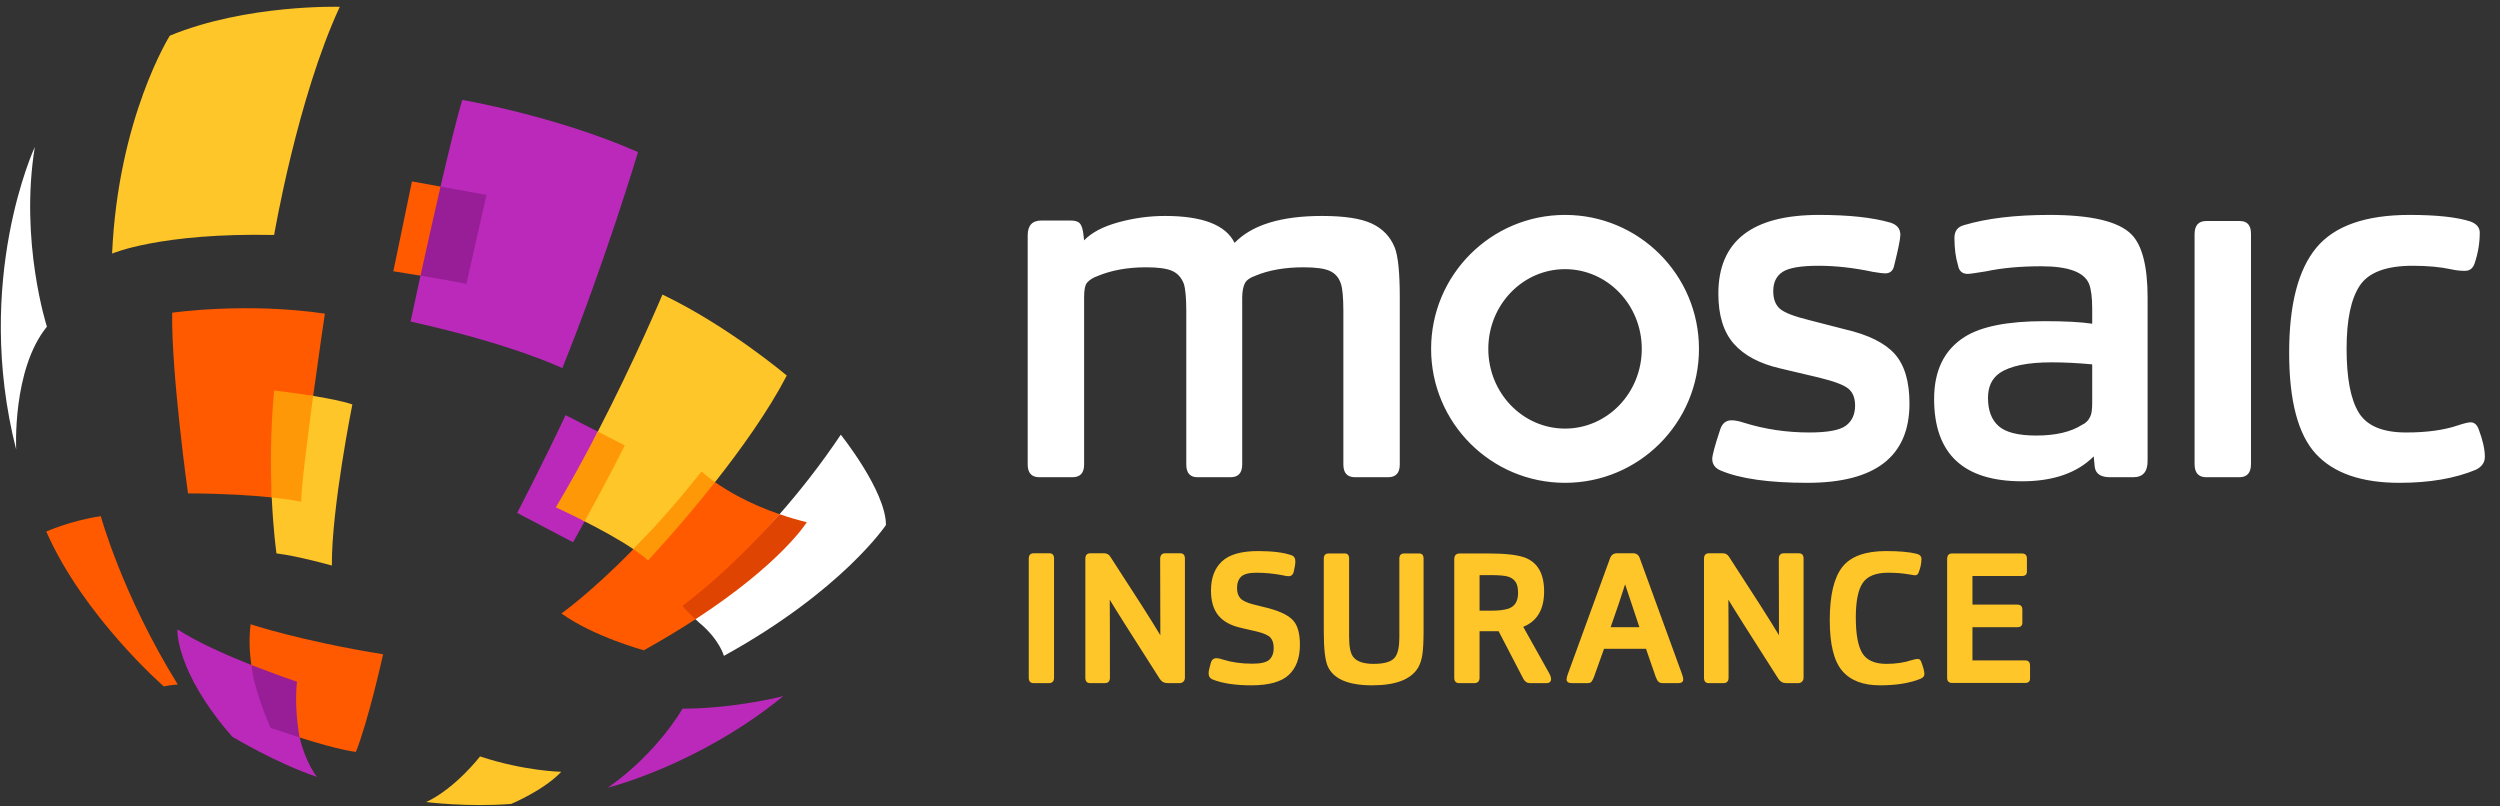 <svg width="124" height="40" viewBox="0 0 124 40" fill="none" xmlns="http://www.w3.org/2000/svg">
<rect x="0" y="0" width="124" height="40" fill="#333333" stroke="none"/>
<g clip-path="url(#clip0_135_376)">
<path d="M100.435 33.874C100.605 33.874 100.69 33.801 100.69 33.656V33.01C100.69 32.84 100.605 32.755 100.435 32.755H97.834V31.109H100.054C100.223 31.109 100.308 31.035 100.308 30.89V30.235C100.308 30.072 100.223 29.989 100.054 29.989H97.834V28.571H100.281C100.451 28.571 100.535 28.498 100.535 28.352V27.697C100.535 27.534 100.451 27.452 100.281 27.452H96.815C96.657 27.452 96.578 27.549 96.578 27.743V33.61C96.578 33.786 96.66 33.874 96.824 33.874L100.435 33.874ZM92.048 30.626C92.048 29.82 92.163 29.248 92.393 28.912C92.624 28.575 93.042 28.407 93.648 28.407C94.025 28.407 94.37 28.434 94.686 28.489C94.716 28.495 94.754 28.501 94.799 28.507C94.845 28.513 94.881 28.519 94.908 28.525C94.936 28.531 94.962 28.534 94.986 28.534C95.071 28.534 95.128 28.492 95.159 28.407C95.256 28.17 95.304 27.943 95.304 27.725C95.304 27.597 95.228 27.512 95.077 27.47C94.713 27.379 94.203 27.333 93.549 27.333C92.512 27.333 91.787 27.599 91.375 28.13C90.962 28.66 90.756 29.538 90.756 30.763C90.756 31.951 90.961 32.787 91.37 33.269C91.779 33.751 92.405 33.992 93.248 33.992C94.049 33.992 94.713 33.886 95.24 33.674C95.38 33.619 95.45 33.54 95.45 33.437C95.45 33.298 95.395 33.088 95.286 32.809C95.249 32.725 95.195 32.682 95.122 32.682C95.062 32.682 94.967 32.7 94.84 32.737C94.458 32.864 94.034 32.928 93.567 32.928C92.985 32.928 92.586 32.75 92.37 32.396C92.155 32.041 92.048 31.451 92.048 30.626ZM85.737 33.61C85.737 31.451 85.733 30.162 85.728 29.744C85.994 30.193 86.822 31.503 88.211 33.674C88.302 33.813 88.432 33.883 88.602 33.883H89.193C89.266 33.883 89.328 33.859 89.38 33.81C89.431 33.762 89.457 33.695 89.457 33.61V27.706C89.457 27.531 89.379 27.443 89.22 27.443H88.484C88.314 27.443 88.229 27.536 88.229 27.725C88.229 29.689 88.232 30.951 88.238 31.509C87.838 30.836 87.013 29.541 85.764 27.624C85.691 27.503 85.588 27.443 85.455 27.443H84.763C84.599 27.443 84.518 27.534 84.518 27.716V33.61C84.518 33.792 84.596 33.883 84.754 33.883H85.482C85.652 33.883 85.737 33.792 85.737 33.61ZM79.887 31.109C80.19 30.254 80.43 29.544 80.605 28.98L81.315 31.109H79.887ZM79.559 32.182H81.642L82.124 33.574C82.167 33.689 82.213 33.769 82.261 33.815C82.31 33.86 82.379 33.883 82.47 33.883H83.243C83.407 33.883 83.489 33.819 83.489 33.692C83.489 33.631 83.468 33.543 83.425 33.428L81.333 27.688C81.278 27.524 81.169 27.443 81.005 27.443H80.205C80.035 27.443 79.92 27.524 79.859 27.688L77.767 33.428C77.725 33.543 77.703 33.631 77.703 33.692C77.703 33.819 77.788 33.883 77.958 33.883H78.74C78.832 33.883 78.897 33.86 78.936 33.815C78.976 33.769 79.016 33.692 79.059 33.583L79.559 32.182ZM73.386 30.29V28.525H73.942C74.384 28.525 74.687 28.555 74.851 28.616C75.002 28.677 75.115 28.766 75.187 28.884C75.26 29.003 75.296 29.18 75.296 29.416C75.296 29.811 75.145 30.065 74.842 30.181C74.63 30.254 74.335 30.29 73.96 30.29L73.386 30.29ZM73.386 33.61V31.309H73.887H74.332L75.561 33.674C75.639 33.813 75.746 33.883 75.879 33.883H76.725C76.785 33.883 76.835 33.865 76.875 33.829C76.914 33.792 76.934 33.746 76.934 33.692C76.934 33.607 76.901 33.504 76.834 33.383L75.552 31.09C76.243 30.811 76.588 30.226 76.588 29.335C76.588 28.474 76.282 27.919 75.67 27.67C75.3 27.524 74.687 27.452 73.832 27.452H72.413C72.225 27.452 72.131 27.546 72.131 27.734V33.61C72.131 33.792 72.21 33.883 72.368 33.883H73.123C73.298 33.883 73.386 33.792 73.386 33.61ZM70.609 27.706C70.609 27.536 70.536 27.452 70.39 27.452H69.653C69.489 27.452 69.408 27.536 69.408 27.706V31.6C69.408 32.067 69.341 32.394 69.207 32.582C69.05 32.813 68.692 32.928 68.134 32.928C67.619 32.928 67.276 32.806 67.106 32.564C66.979 32.388 66.915 32.06 66.915 31.582V27.706C66.915 27.536 66.845 27.452 66.706 27.452H65.905C65.742 27.452 65.66 27.536 65.66 27.706V31.327C65.66 32.188 65.727 32.764 65.86 33.055C66.145 33.68 66.879 33.992 68.061 33.992C69.226 33.992 69.984 33.701 70.336 33.119C70.445 32.931 70.517 32.703 70.554 32.437C70.59 32.17 70.609 31.794 70.609 31.309L70.609 27.706ZM62.939 30.172L62.139 29.972C61.817 29.887 61.606 29.782 61.507 29.657C61.407 29.533 61.357 29.371 61.357 29.171C61.357 28.922 61.425 28.733 61.561 28.602C61.698 28.472 61.948 28.407 62.312 28.407C62.754 28.407 63.191 28.45 63.621 28.534C63.743 28.564 63.846 28.58 63.931 28.58C64.046 28.58 64.125 28.51 64.168 28.37C64.222 28.14 64.249 27.964 64.249 27.843C64.249 27.679 64.18 27.576 64.04 27.534C63.646 27.4 63.1 27.333 62.402 27.333C61.572 27.333 60.974 27.503 60.611 27.843C60.247 28.183 60.065 28.665 60.065 29.289C60.065 29.811 60.185 30.22 60.424 30.517C60.664 30.815 61.032 31.021 61.529 31.136L62.312 31.317C62.669 31.402 62.903 31.504 63.012 31.622C63.121 31.741 63.176 31.915 63.176 32.146C63.176 32.388 63.106 32.577 62.967 32.714C62.827 32.851 62.542 32.919 62.111 32.919C61.578 32.919 61.099 32.852 60.674 32.719C60.529 32.67 60.42 32.646 60.347 32.646C60.195 32.646 60.098 32.725 60.056 32.882C59.983 33.125 59.947 33.298 59.947 33.401C59.947 33.552 60.02 33.656 60.165 33.71C60.65 33.898 61.284 33.992 62.066 33.992C62.939 33.992 63.559 33.819 63.926 33.474C64.293 33.128 64.476 32.631 64.476 31.982C64.476 31.436 64.369 31.039 64.154 30.79C63.938 30.541 63.533 30.335 62.939 30.172ZM55.052 33.61C55.052 31.451 55.049 30.162 55.043 29.744C55.309 30.193 56.138 31.503 57.526 33.674C57.617 33.813 57.748 33.883 57.917 33.883H58.508C58.581 33.883 58.643 33.859 58.695 33.81C58.747 33.762 58.772 33.695 58.772 33.61V27.706C58.772 27.531 58.693 27.443 58.536 27.443H57.799C57.629 27.443 57.544 27.536 57.544 27.725C57.544 29.689 57.547 30.951 57.553 31.509C57.153 30.836 56.328 29.541 55.079 27.624C55.006 27.503 54.903 27.443 54.77 27.443H54.078C53.915 27.443 53.833 27.534 53.833 27.716V33.61C53.833 33.792 53.912 33.883 54.069 33.883H54.797C54.967 33.883 55.052 33.792 55.052 33.61ZM52.281 33.61V27.706C52.281 27.531 52.205 27.443 52.054 27.443H51.271C51.108 27.443 51.026 27.534 51.026 27.716V33.61C51.026 33.792 51.105 33.883 51.262 33.883H52.026C52.196 33.883 52.281 33.792 52.281 33.61Z" fill="#FFC629"/>
<path d="M69.429 23.04V14.745C69.429 13.518 69.345 12.695 69.177 12.274C68.959 11.736 68.58 11.341 68.043 11.089C67.505 10.837 66.681 10.711 65.572 10.711C63.538 10.711 62.093 11.157 61.235 12.047C60.798 11.157 59.647 10.711 57.781 10.711C57.008 10.711 56.239 10.816 55.474 11.026C54.709 11.236 54.142 11.535 53.772 11.921L53.722 11.518C53.688 11.299 53.629 11.148 53.545 11.064C53.461 10.98 53.31 10.938 53.092 10.938H51.655C51.201 10.938 50.974 11.182 50.974 11.669V23.04C50.974 23.46 51.167 23.67 51.554 23.67H53.192C53.579 23.67 53.772 23.46 53.772 23.04V14.72C53.772 14.367 53.823 14.132 53.924 14.014C54.041 13.88 54.218 13.77 54.453 13.686C55.142 13.4 55.941 13.258 56.848 13.258C57.436 13.258 57.865 13.316 58.134 13.434C58.403 13.552 58.596 13.762 58.714 14.065C58.798 14.317 58.84 14.779 58.84 15.451V23.04C58.84 23.46 59.025 23.67 59.395 23.67H61.033C61.42 23.67 61.613 23.46 61.613 23.04V14.77C61.613 14.451 61.664 14.199 61.764 14.014C61.849 13.88 62.008 13.77 62.244 13.686C62.916 13.4 63.723 13.258 64.664 13.258C65.252 13.258 65.681 13.316 65.95 13.434C66.219 13.552 66.404 13.762 66.505 14.064C66.589 14.3 66.631 14.762 66.631 15.451V23.04C66.631 23.46 66.824 23.67 67.21 23.67H68.849C69.236 23.67 69.429 23.46 69.429 23.04ZM81.432 17.304C81.432 19.488 79.728 21.258 77.626 21.258C75.524 21.258 73.82 19.488 73.82 17.304C73.82 15.12 75.524 13.35 77.626 13.35C79.728 13.35 81.432 15.12 81.432 17.304ZM84.269 17.304C84.269 13.635 81.295 10.66 77.626 10.66C73.957 10.66 70.983 13.635 70.983 17.304C70.983 20.973 73.957 23.948 77.626 23.948C81.295 23.948 84.269 20.973 84.269 17.304ZM88.281 15.312C88.062 15.119 87.953 14.829 87.953 14.443C87.953 14.005 88.109 13.686 88.42 13.484C88.731 13.283 89.323 13.182 90.197 13.182C91.054 13.182 91.954 13.283 92.895 13.484C93.198 13.535 93.399 13.56 93.5 13.56C93.752 13.56 93.903 13.426 93.954 13.157C94.156 12.35 94.257 11.845 94.257 11.644C94.257 11.341 94.088 11.14 93.752 11.039C92.878 10.787 91.702 10.66 90.222 10.66C86.894 10.66 85.23 11.963 85.23 14.568C85.23 15.644 85.487 16.472 85.999 17.052C86.512 17.632 87.281 18.04 88.306 18.275L90.222 18.728C90.979 18.913 91.466 19.098 91.685 19.283C91.903 19.468 92.013 19.746 92.013 20.115C92.013 20.552 91.861 20.884 91.559 21.111C91.256 21.338 90.651 21.451 89.743 21.451C88.617 21.451 87.542 21.292 86.516 20.972C86.264 20.888 86.054 20.847 85.886 20.847C85.617 20.847 85.432 20.989 85.331 21.275C85.062 22.082 84.928 22.578 84.928 22.762C84.928 23.032 85.07 23.225 85.356 23.342C86.314 23.746 87.743 23.948 89.643 23.948C93.021 23.948 94.71 22.636 94.71 20.014C94.71 18.922 94.466 18.102 93.979 17.556C93.491 17.01 92.668 16.602 91.508 16.334L89.743 15.88C88.987 15.695 88.499 15.505 88.281 15.312ZM103.773 19.989C103.773 20.325 103.739 20.552 103.672 20.67C103.588 20.855 103.453 20.989 103.268 21.073C102.714 21.426 101.958 21.603 100.999 21.603C100.108 21.603 99.487 21.447 99.134 21.136C98.781 20.825 98.604 20.359 98.604 19.737C98.604 19.182 98.797 18.771 99.184 18.502C99.705 18.149 100.562 17.972 101.756 17.972C102.395 17.972 103.067 18.006 103.773 18.073V19.989ZM106.521 22.863V14.77C106.521 13.207 106.252 12.157 105.714 11.619C105.075 10.98 103.722 10.66 101.655 10.66C99.957 10.66 98.545 10.829 97.419 11.165C97.1 11.249 96.94 11.459 96.94 11.795C96.94 12.316 96.999 12.77 97.117 13.157C97.167 13.442 97.327 13.585 97.596 13.585C97.697 13.585 97.999 13.543 98.504 13.459C99.293 13.291 100.209 13.207 101.251 13.207C102.596 13.207 103.386 13.501 103.621 14.089C103.722 14.358 103.773 14.762 103.773 15.3V16.056C103.218 15.972 102.428 15.93 101.403 15.93C99.588 15.93 98.268 16.19 97.444 16.712C96.436 17.35 95.932 18.376 95.932 19.787C95.932 22.51 97.385 23.872 100.293 23.872C101.84 23.872 103.025 23.46 103.849 22.636L103.899 23.166C103.949 23.502 104.201 23.67 104.655 23.67H105.815C106.286 23.67 106.521 23.401 106.521 22.863ZM111.649 23.015V11.594C111.649 11.173 111.465 10.963 111.095 10.963H109.431C109.044 10.963 108.851 11.182 108.851 11.619V23.015C108.851 23.452 109.044 23.67 109.431 23.67H111.07C111.456 23.67 111.649 23.452 111.649 23.015ZM122.744 13.056C122.912 12.552 122.996 12.047 122.996 11.543C122.996 11.291 122.845 11.106 122.542 10.989C121.87 10.77 120.862 10.66 119.517 10.66C117.332 10.66 115.79 11.203 114.891 12.287C113.991 13.371 113.542 15.106 113.542 17.493C113.542 19.88 113.983 21.552 114.866 22.51C115.748 23.469 117.13 23.948 119.013 23.948C120.509 23.948 121.778 23.729 122.82 23.292C123.105 23.141 123.249 22.931 123.249 22.662C123.249 22.292 123.148 21.838 122.946 21.3C122.862 21.065 122.727 20.947 122.542 20.947C122.425 20.947 122.215 20.998 121.912 21.099C121.223 21.334 120.366 21.451 119.341 21.451C118.181 21.451 117.399 21.124 116.996 20.468C116.592 19.812 116.391 18.754 116.391 17.291C116.391 15.863 116.609 14.82 117.046 14.165C117.483 13.51 118.357 13.182 119.668 13.182C120.408 13.182 121.047 13.241 121.584 13.358C121.803 13.409 122.03 13.434 122.265 13.434C122.501 13.434 122.66 13.308 122.744 13.056Z" fill="white"/>
<path d="M33.851 35.152C33.851 35.152 32.638 37.323 30.155 39.066C30.155 39.066 34.647 37.958 38.85 34.528C38.85 34.528 36.518 35.14 33.851 35.152Z" fill="#BB29BB"/>
<path d="M23.811 37.519C23.811 37.519 22.587 39.107 21.137 39.782C21.137 39.782 23.193 40.042 25.352 39.875C25.352 39.875 26.957 39.211 27.84 38.281C27.84 38.281 26.027 38.252 23.811 37.519Z" fill="#FFC629"/>
<path d="M8.799 31.214C8.799 31.214 8.669 33.276 11.519 36.54C11.519 36.54 13.718 37.865 15.719 38.532C15.719 38.532 15.163 37.863 14.861 36.567C14.691 35.842 13.732 33.485 12.48 32.99C11.263 32.508 9.807 31.868 8.799 31.214Z" fill="#BB29BB"/>
<path d="M12.43 30.963C12.43 30.963 14.842 31.777 19.003 32.453C19.003 32.453 18.267 35.77 17.652 37.294C17.652 37.294 16.922 37.234 14.857 36.578C14.437 36.444 12.719 34.735 12.466 32.985C12.374 32.343 12.344 31.67 12.43 30.963Z" fill="#FF5A00"/>
<path d="M5 25.602C5 25.602 6.057 29.494 8.817 33.951C8.817 33.951 8.41 33.977 8.126 34.047C8.126 34.047 4.157 30.591 2.295 26.365C2.295 26.365 3.47 25.833 5 25.602Z" fill="#FF5A00"/>
<path d="M1.727 7.289C1.727 7.289 -1.345 13.871 0.803 22.3C0.803 22.3 0.595 18.328 2.327 16.203C2.327 16.203 0.965 11.977 1.727 7.289Z" fill="white"/>
<path d="M8.424 1.769C8.424 1.769 5.861 5.834 5.56 12.578C5.56 12.578 7.939 11.538 13.597 11.654C13.597 11.654 14.752 4.864 16.853 0.338C16.853 0.338 12.235 0.199 8.424 1.769Z" fill="#FFC629"/>
<path d="M8.54 15.51C8.54 15.51 12.211 14.979 16.114 15.557C16.114 15.557 15.823 17.51 15.53 19.662C15.246 21.754 14.486 24.779 13.485 24.673C12.576 24.576 11.214 24.482 9.325 24.471C9.325 24.471 8.493 18.536 8.54 15.51Z" fill="#FF5A00"/>
<path d="M17.477 20.06C17.477 20.06 16.438 25.233 16.461 28.05C16.461 28.05 14.729 27.566 13.713 27.45C13.713 27.45 13.555 26.365 13.478 24.658C13.415 23.236 14.518 19.473 15.506 19.632C16.245 19.752 17.022 19.902 17.477 20.06Z" fill="#FFC629"/>
<path d="M20.433 8.998L21.858 9.256L22.465 12.352C22.465 12.352 22.184 13.894 20.872 13.674C20.449 13.603 19.988 13.528 19.509 13.455L20.433 8.998Z" fill="#FF5A00"/>
<path d="M22.927 4.956C22.927 4.956 27.557 5.742 31.645 7.543C31.645 7.543 30.017 12.993 27.892 18.259C27.892 18.259 25.467 17.081 20.364 15.949C20.364 15.949 20.564 15.012 20.858 13.669C21.004 13.007 22.772 12.681 22.95 11.885C23.108 11.179 21.675 10.012 21.84 9.297C22.253 7.515 22.661 5.839 22.927 4.956Z" fill="#BB29BB"/>
<path d="M28.054 20.591L29.652 21.409C29.652 21.409 30.372 23.358 28.999 25.857C28.82 26.182 28.628 26.529 28.423 26.896L25.652 25.441C25.652 25.441 26.945 22.947 28.054 20.591Z" fill="#BB29BB"/>
<path d="M32.858 14.61C32.858 14.61 31.518 17.803 29.639 21.43C29.001 22.66 28.179 25.442 28.97 25.844C29.751 26.24 30.708 26.757 31.428 27.245C31.711 27.436 33.708 26.138 35.45 23.933C36.73 22.313 38.104 20.398 39.024 18.628C39.024 18.628 36.137 16.18 32.858 14.61Z" fill="#FFC629"/>
<path d="M27.846 30.429C27.846 30.429 29.29 29.413 31.42 27.237C32.42 26.214 35.016 23.599 35.462 23.912C36.084 24.35 37.149 24.985 38.677 25.509C39.09 25.65 38.768 27.934 34.504 30.709C33.746 31.203 32.893 31.72 31.934 32.254C31.934 32.254 29.463 31.584 27.846 30.429Z" fill="#FF5A00"/>
<path d="M38.649 25.523C39.638 24.4 40.688 23.077 41.703 21.561C41.703 21.561 43.943 24.355 43.943 26.041C43.943 26.041 41.772 29.297 35.906 32.531C35.906 32.531 35.687 31.717 34.682 30.885C34.682 30.885 34.604 30.814 34.495 30.712C34.49 30.708 34.489 30.701 34.484 30.696C34.269 30.495 36.038 28.487 38.649 25.523Z" fill="white"/>
<path d="M15.534 19.637C14.536 19.475 13.597 19.367 13.597 19.367C13.407 21.392 13.415 23.248 13.48 24.673C14.48 24.779 14.937 24.887 14.937 24.887C14.959 24.029 15.248 21.736 15.534 19.637Z" fill="#FF9807"/>
<path d="M20.858 13.671C22.177 13.892 23.135 14.079 23.135 14.079L24.128 9.668L21.85 9.255C21.494 10.792 21.134 12.41 20.858 13.671Z" fill="#981E97"/>
<path d="M28.998 25.858C30.371 23.36 30.987 22.092 30.987 22.092L29.65 21.408C29.009 22.645 28.305 23.933 27.569 25.164C27.569 25.164 28.194 25.45 28.998 25.858Z" fill="#FF9807"/>
<path d="M32.142 27.796C32.142 27.796 33.717 26.128 35.465 23.913C35.02 23.6 34.797 23.385 34.797 23.385C33.57 24.938 32.418 26.215 31.416 27.239C31.702 27.432 31.955 27.621 32.142 27.796Z" fill="#FF9807"/>
<path d="M40.017 25.903C39.53 25.782 39.082 25.647 38.665 25.503C36.046 28.479 33.85 30.048 33.85 30.048C33.947 30.191 34.282 30.513 34.496 30.714C38.765 27.936 40.017 25.903 40.017 25.903Z" fill="#E04403"/>
<path d="M12.466 32.984C12.466 32.984 14.229 33.657 14.732 33.812C14.732 33.812 14.569 34.97 14.863 36.581L13.418 36.105C13.418 36.105 12.592 34.251 12.466 32.984Z" fill="#981E97"/>
</g>
<defs>
<clipPath id="clip0_135_376">
<rect width="123.325" height="40" fill="white"/>
</clipPath>
</defs>
</svg>
